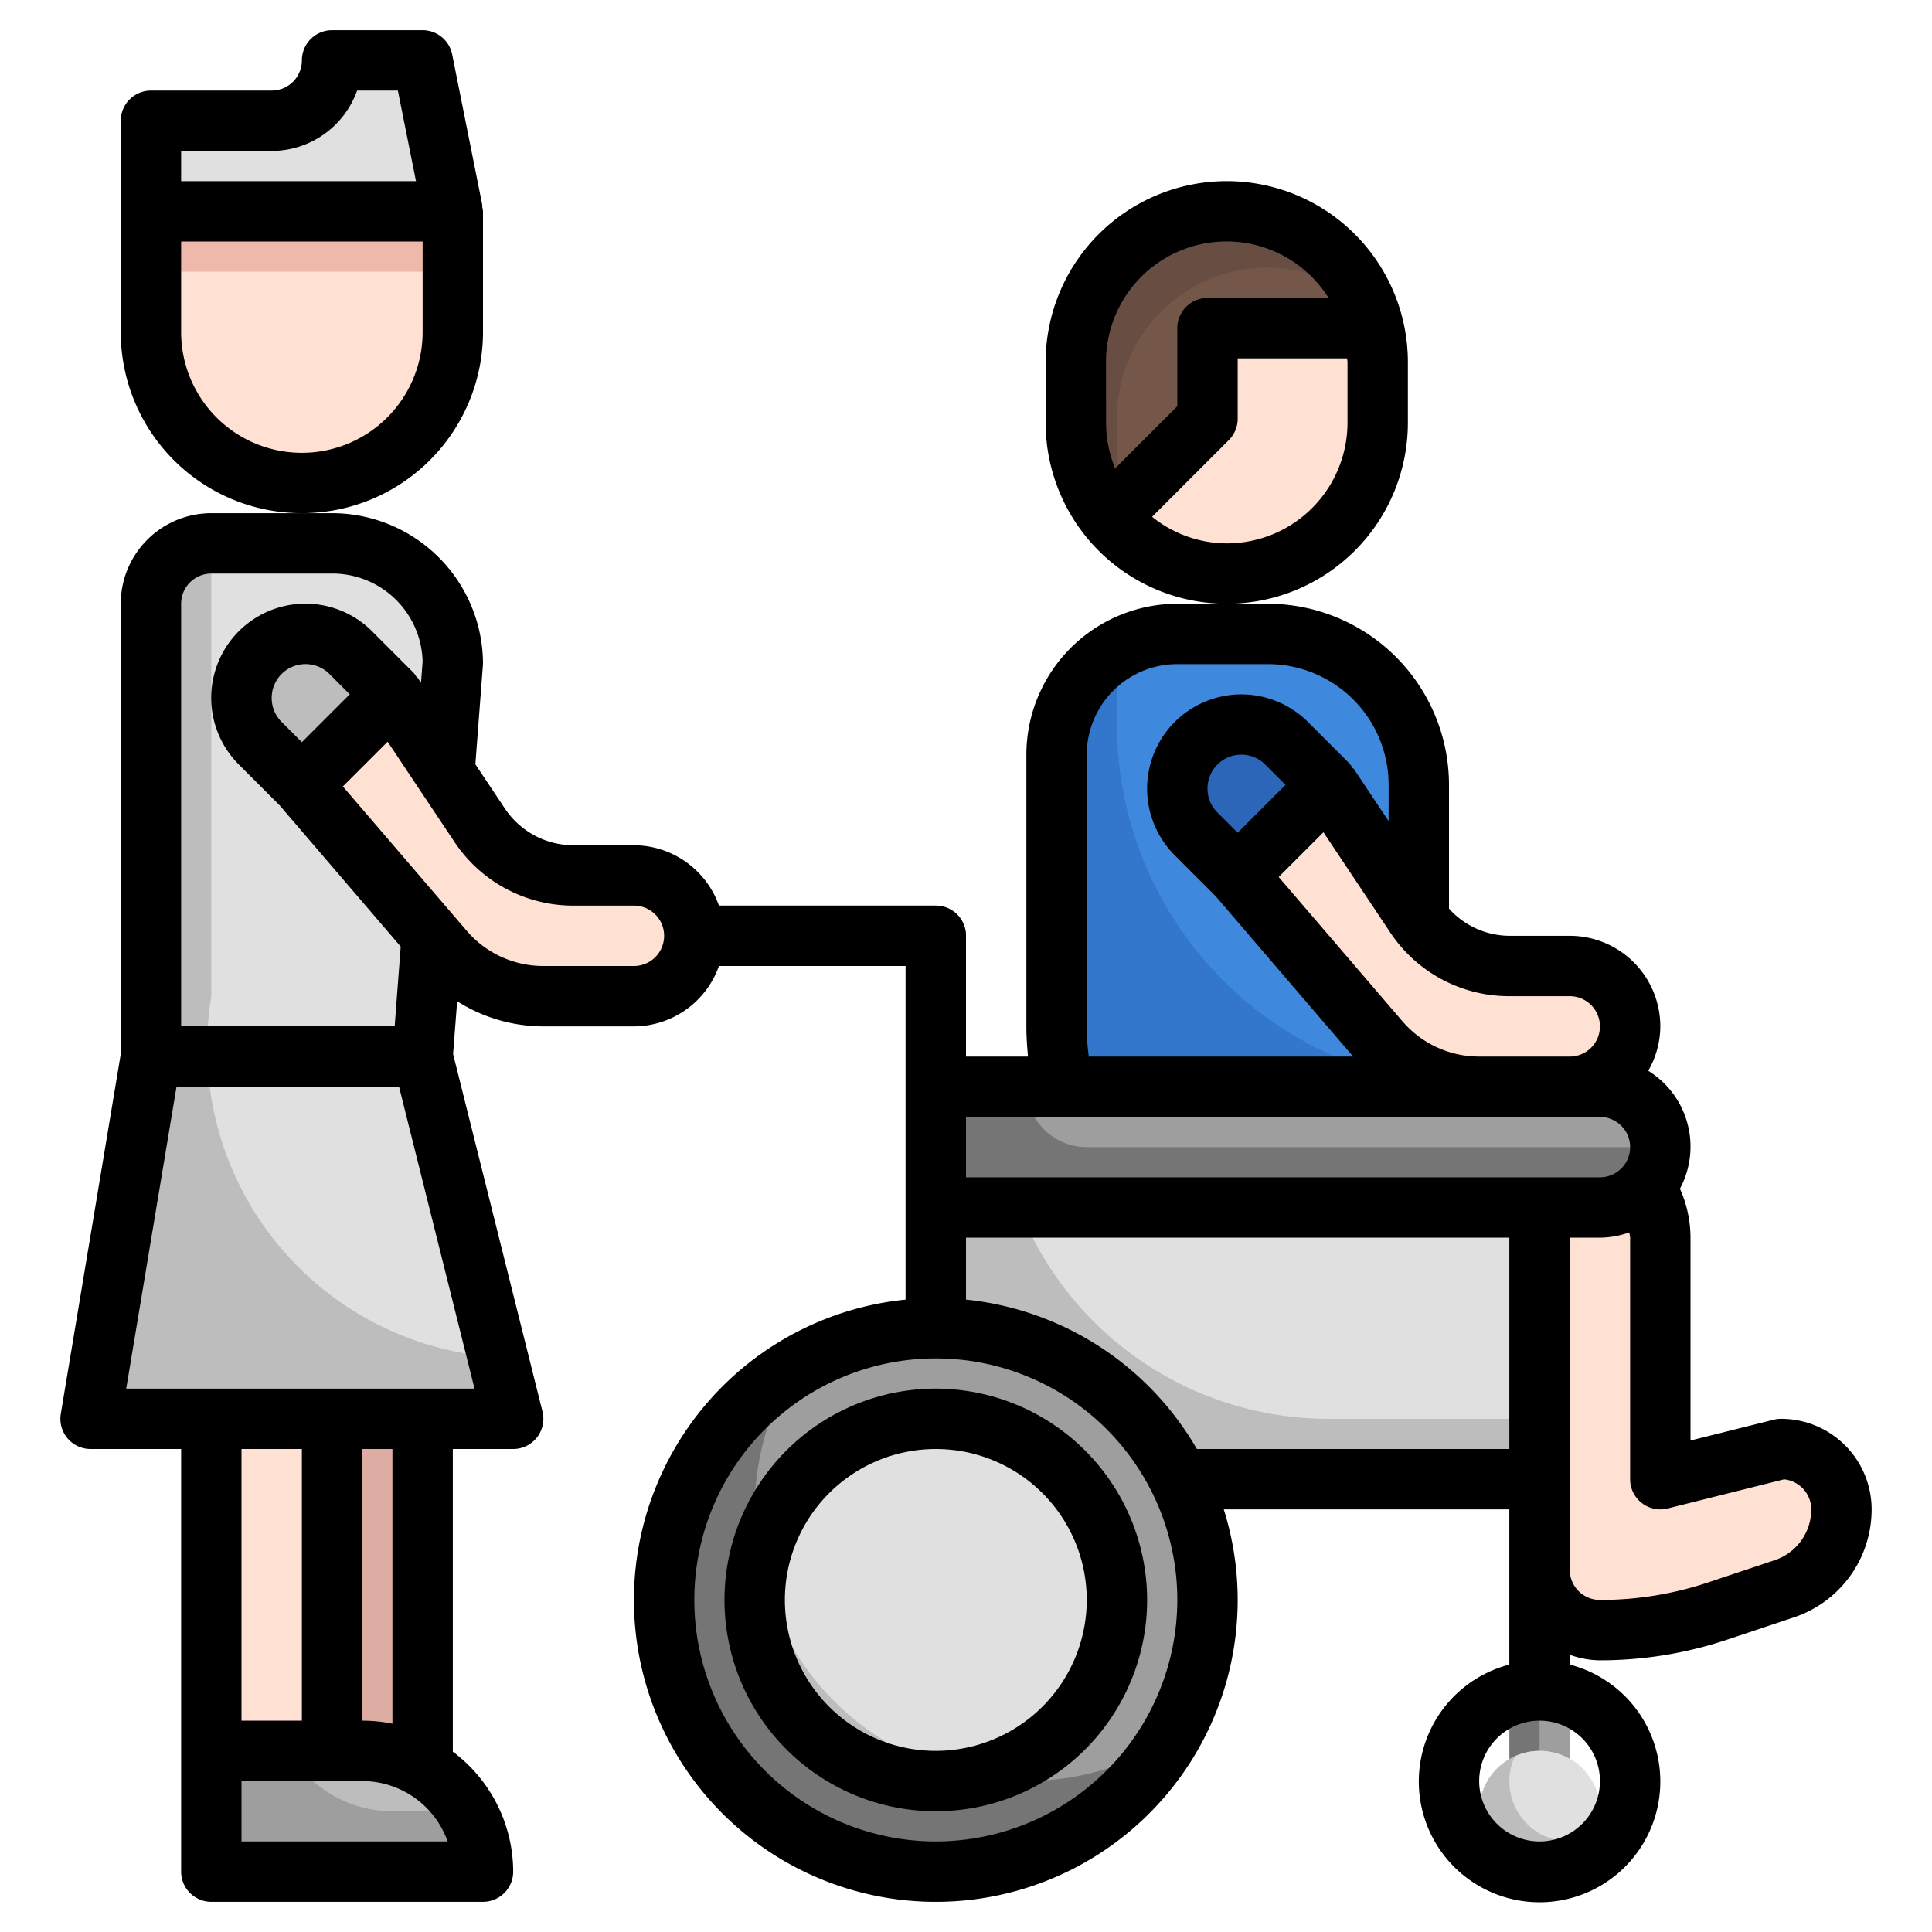 <svg id="Layer_3" height="512" viewBox="0 0 64 64" width="512" xmlns="http://www.w3.org/2000/svg" data-name="Layer 3"><rect fill="#ffe1d3" height="12" rx="5" width="10" x="35.638" y="7"/><path d="m45.51 10.87h-5.51v3l-3.26 3.26a4.987 4.987 0 0 1 -1.1-3.13v-2a5.006 5.006 0 0 1 8.54-3.54 4.949 4.949 0 0 1 1.33 2.41z" fill="#684d42"/><path d="m61 50a2.771 2.771 0 0 1 -1.9 2.63l-2.2.74a12.343 12.343 0 0 1 -3.9.63 2.006 2.006 0 0 1 -2-2v-14h1a3 3 0 0 1 3 3v8l4-1a2.015 2.015 0 0 1 2 2z" fill="#eeb8ab"/><path d="m60.41 48.59a1.955 1.955 0 0 0 -1.41-.59l-4 1v-6a3 3 0 0 0 -3-3h-1v12a2.006 2.006 0 0 0 2 2 12.343 12.343 0 0 0 3.9-.63l2.2-.74a2.811 2.811 0 0 0 1.9-2.63 1.955 1.955 0 0 0 -.59-1.41z" fill="#ffe1d3"/><path d="m51 38v5h-7a9 9 0 0 1 -8.06-5z" fill="#747574"/><path d="m45.06 42h5.94v-4h-13.414a8.986 8.986 0 0 0 7.474 4z" fill="#9d9e9d"/><path d="m31 38h20v11h-20z" fill="#bcbdbc"/><path d="m44 47h7v-9h-17.81a11 11 0 0 0 10.81 9z" fill="#dfe0df"/><path d="m50 40h2v19h-2z" fill="#747574"/><path d="m10 47h4v12h-4z" fill="#ddaca2"/><path d="m15 7v4a5 5 0 0 1 -5 5 5 5 0 0 1 -5-5v-4z" fill="#eeb8ab"/><path d="m14 35 1-13.006a4 4 0 0 0 -4-3.994h-4a2 2 0 0 0 -2 2v15l-2 12h14z" fill="#bcbdbc"/><path d="m16.491 44.962-2.491-9.962 1-13.006a4 4 0 0 0 -4-3.994h-4v15a10.3 10.3 0 0 0 9.491 11.962z" fill="#dfe0df"/><path d="m15 7-1-5h-3v2h-7l1 3z" fill="#dfe0df"/><path d="m10 26 3-3-1.379-1.379a2.12 2.12 0 0 0 -1.5-.621 2.122 2.122 0 0 0 -2.121 2.121 2.12 2.12 0 0 0 .621 1.5z" fill="#bcbdbc"/><path d="m7 58v4h9a4 4 0 0 0 -4-4z" fill="#9d9e9d"/><path d="m7 47h4v11h-4z" fill="#eeb8ab"/><path d="m47 26v12h-11.06a8.956 8.956 0 0 1 -.94-4v-9a4 4 0 0 1 4-4h3a4.985 4.985 0 0 1 5 5z" fill="#37c"/><path d="m42 21h-3a3.964 3.964 0 0 0 -2 .554v2.446a11.994 11.994 0 0 0 10 11.82v-9.82a4.985 4.985 0 0 0 -5-5z" fill="#3e88de"/><path d="m41 29 3-3-1.379-1.379a2.12 2.12 0 0 0 -1.5-.621 2.122 2.122 0 0 0 -2.121 2.121 2.12 2.12 0 0 0 .621 1.5z" fill="#2b66b9"/><path d="m44 26 2.891 4.336a3.736 3.736 0 0 0 3.109 1.664h2a2 2 0 0 1 2 2 2 2 0 0 1 -2 2h-3a4.351 4.351 0 0 1 -3.3-1.519l-4.7-5.481" fill="#ffe1d3"/><path d="m31 36h22a2 2 0 0 1 2 2 2 2 0 0 1 -2 2h-22" fill="#747574"/><path d="m5 11a5 5 0 0 0 10 0v-2h-10z" fill="#ffe1d3"/><path d="m7 48h4v10h-4z" fill="#ffe1d3"/><path d="m12 58h-2.445a3.982 3.982 0 0 0 3.445 2h2.445a3.982 3.982 0 0 0 -3.445-2z" fill="#bcbdbc"/><path d="m32 45h-2v-13h-8v-2h9a1 1 0 0 1 1 1z" fill="#747574"/><path d="m13 23 2.891 4.336a3.736 3.736 0 0 0 3.109 1.664h2a2 2 0 0 1 2 2 2 2 0 0 1 -2 2h-3a4.351 4.351 0 0 1 -3.3-1.519l-4.7-5.481" fill="#ffe1d3"/><circle cx="31" cy="53" fill="#747574" r="9"/><path d="m31 44a8.944 8.944 0 0 0 -4.678 1.322 8.986 8.986 0 0 0 12.356 12.356 8.986 8.986 0 0 0 -7.678-13.678z" fill="#9d9e9d"/><circle cx="31" cy="53" fill="#bcbdbc" r="6"/><path d="m32.349 58.842a6 6 0 1 0 -7.191-7.191 9 9 0 0 0 7.191 7.191z" fill="#dfe0df"/><path d="m53 36h-19a2 2 0 0 0 2 2h19a2 2 0 0 0 -2-2z" fill="#9d9e9d"/><path d="m51 40h1v19h-1z" fill="#9d9e9d"/><circle cx="51" cy="60" fill="#bcbdbc" r="2"/><path d="m51 58a1.99 1.99 0 0 0 -.82.18 1.992 1.992 0 0 0 2.64 2.64 1.992 1.992 0 0 0 -1.82-2.82z" fill="#dfe0df"/><path d="m45.264 10.1a4.982 4.982 0 0 0 -8.264 3.77v2a5 5 0 0 0 .087.913l2.913-2.913v-3h5.51a4.958 4.958 0 0 0 -.246-.77z" fill="#745749"/><path d="m14.25 36-.25-1 .077-1h-9.077v1l-.167 1z" fill="#747574"/><path d="m14 35 .077-1h-7.189a10.229 10.229 0 0 0 .063 2h7.3z" fill="#9d9e9d"/><path d="m16 11v-4a.948.948 0 0 0 -.039-.192h.019l-1-5a1 1 0 0 0 -.98-.808h-3a1 1 0 0 0 -1 1 1 1 0 0 1 -1 1h-4a1 1 0 0 0 -1 1v7a6 6 0 0 0 12 0zm-7-6a3.006 3.006 0 0 0 2.829-2h1.351l.6 3h-7.78v-1zm5 6a4 4 0 0 1 -8 0v-3h8z"/><path d="m3 48h3v14a1 1 0 0 0 1 1h9a1 1 0 0 0 1-1 4.977 4.977 0 0 0 -2-3.974v-10.026h2a1 1 0 0 0 .97-1.243l-2.961-11.842.135-1.748a5.333 5.333 0 0 0 2.856.833h3a3 3 0 0 0 2.816-2h6.184v11.051a10 10 0 1 0 10.539 6.949h9.461v2 3.142a4 4 0 1 0 2 0v-.326a2.966 2.966 0 0 0 1 .184 13.293 13.293 0 0 0 4.214-.684l2.2-.735a3.769 3.769 0 0 0 2.586-3.581 3 3 0 0 0 -3-3 1 1 0 0 0 -.243.03l-2.757.689v-6.719a3.988 3.988 0 0 0 -.35-1.623 2.952 2.952 0 0 0 -1.05-3.906 2.967 2.967 0 0 0 .4-1.471 3 3 0 0 0 -3-3h-2a2.715 2.715 0 0 1 -2-.9v-4.1a6.006 6.006 0 0 0 -6-6h-3a5.006 5.006 0 0 0 -5 5v9c0 .334.022.668.055 1h-2.055v-4a1 1 0 0 0 -1-1h-7.184a3 3 0 0 0 -2.816-2h-2a2.731 2.731 0 0 1 -2.277-1.219l-.976-1.463.253-3.324a5 5 0 0 0 -5-4.994h-4a3 3 0 0 0 -3 3v14.917l-1.986 11.918a1 1 0 0 0 .986 1.165zm28 13a8 8 0 1 1 8-8 8.009 8.009 0 0 1 -8 8zm1-17.949v-2.051h18v7h-10.353a10.007 10.007 0 0 0 -7.647-4.949zm21 15.949a2 2 0 1 1 -2-2 2 2 0 0 1 2 2zm6.1-9.995a1 1 0 0 1 .9.995 1.773 1.773 0 0 1 -1.214 1.684l-2.2.735a11.286 11.286 0 0 1 -3.586.581 1 1 0 0 1 -1-1v-11h1a2.97 2.97 0 0 0 .974-.176c.005.059.026.116.026.176v8a1 1 0 0 0 1.243.97zm-9.1-16.005h2a1 1 0 0 1 0 2h-3a3.342 3.342 0 0 1 -2.542-1.169l-4.1-4.779 1.483-1.482 2.214 3.321a4.727 4.727 0 0 0 3.945 2.109zm-10-6.879a1.121 1.121 0 0 1 1.914-.793l.672.672-1.586 1.586-.672-.672a1.117 1.117 0 0 1 -.328-.793zm-4 7.879v-9a3 3 0 0 1 3-3h3a4 4 0 0 1 4 4v1.2l-1.168-1.752-.016.011a1.029 1.029 0 0 0 -.109-.163l-1.379-1.379a3.121 3.121 0 0 0 -4.414 4.414l1.35 1.35 4.562 5.319h-8.759a7.947 7.947 0 0 1 -.067-1zm17 3a1 1 0 0 1 0 2h-21v-2zm-43 11v9h-2v-9zm-2 13v-2h4a3.006 3.006 0 0 1 2.829 2zm5-3.9a5 5 0 0 0 -1-.1v-9h1zm6-27.1h2a1 1 0 0 1 0 2h-3a3.342 3.342 0 0 1 -2.542-1.169l-4.1-4.779 1.483-1.482 2.214 3.321a4.727 4.727 0 0 0 3.945 2.109zm-10-6.879a1.121 1.121 0 0 1 1.914-.793l.672.672-1.586 1.586-.672-.672a1.117 1.117 0 0 1 -.328-.793zm-2-4.121h4a2.989 2.989 0 0 1 3 2.917l-.054.7-.117-.175-.016.011a1.029 1.029 0 0 0 -.109-.163l-1.379-1.379a3.121 3.121 0 0 0 -4.414 4.414l1.35 1.35 4.013 4.682-.2 2.64h-7.074v-13.997a1 1 0 0 1 1-1zm-1.153 17h7.372l2.5 10h-11.538z"/><path d="m31 46a7 7 0 1 0 7 7 7.008 7.008 0 0 0 -7-7zm0 12a5 5 0 1 1 5-5 5.006 5.006 0 0 1 -5 5z"/><path d="m46.638 14v-2a6 6 0 0 0 -12 0v2a6 6 0 0 0 12 0zm-10-2a3.991 3.991 0 0 1 7.373-2.129h-4.011a1 1 0 0 0 -1 1v2.586l-2.06 2.059a3.984 3.984 0 0 1 -.3-1.516zm8 2a4 4 0 0 1 -4 4 3.958 3.958 0 0 1 -2.473-.881l2.542-2.541a1 1 0 0 0 .293-.707v-2h3.625c0 .044.013.085.013.129z"/></svg>